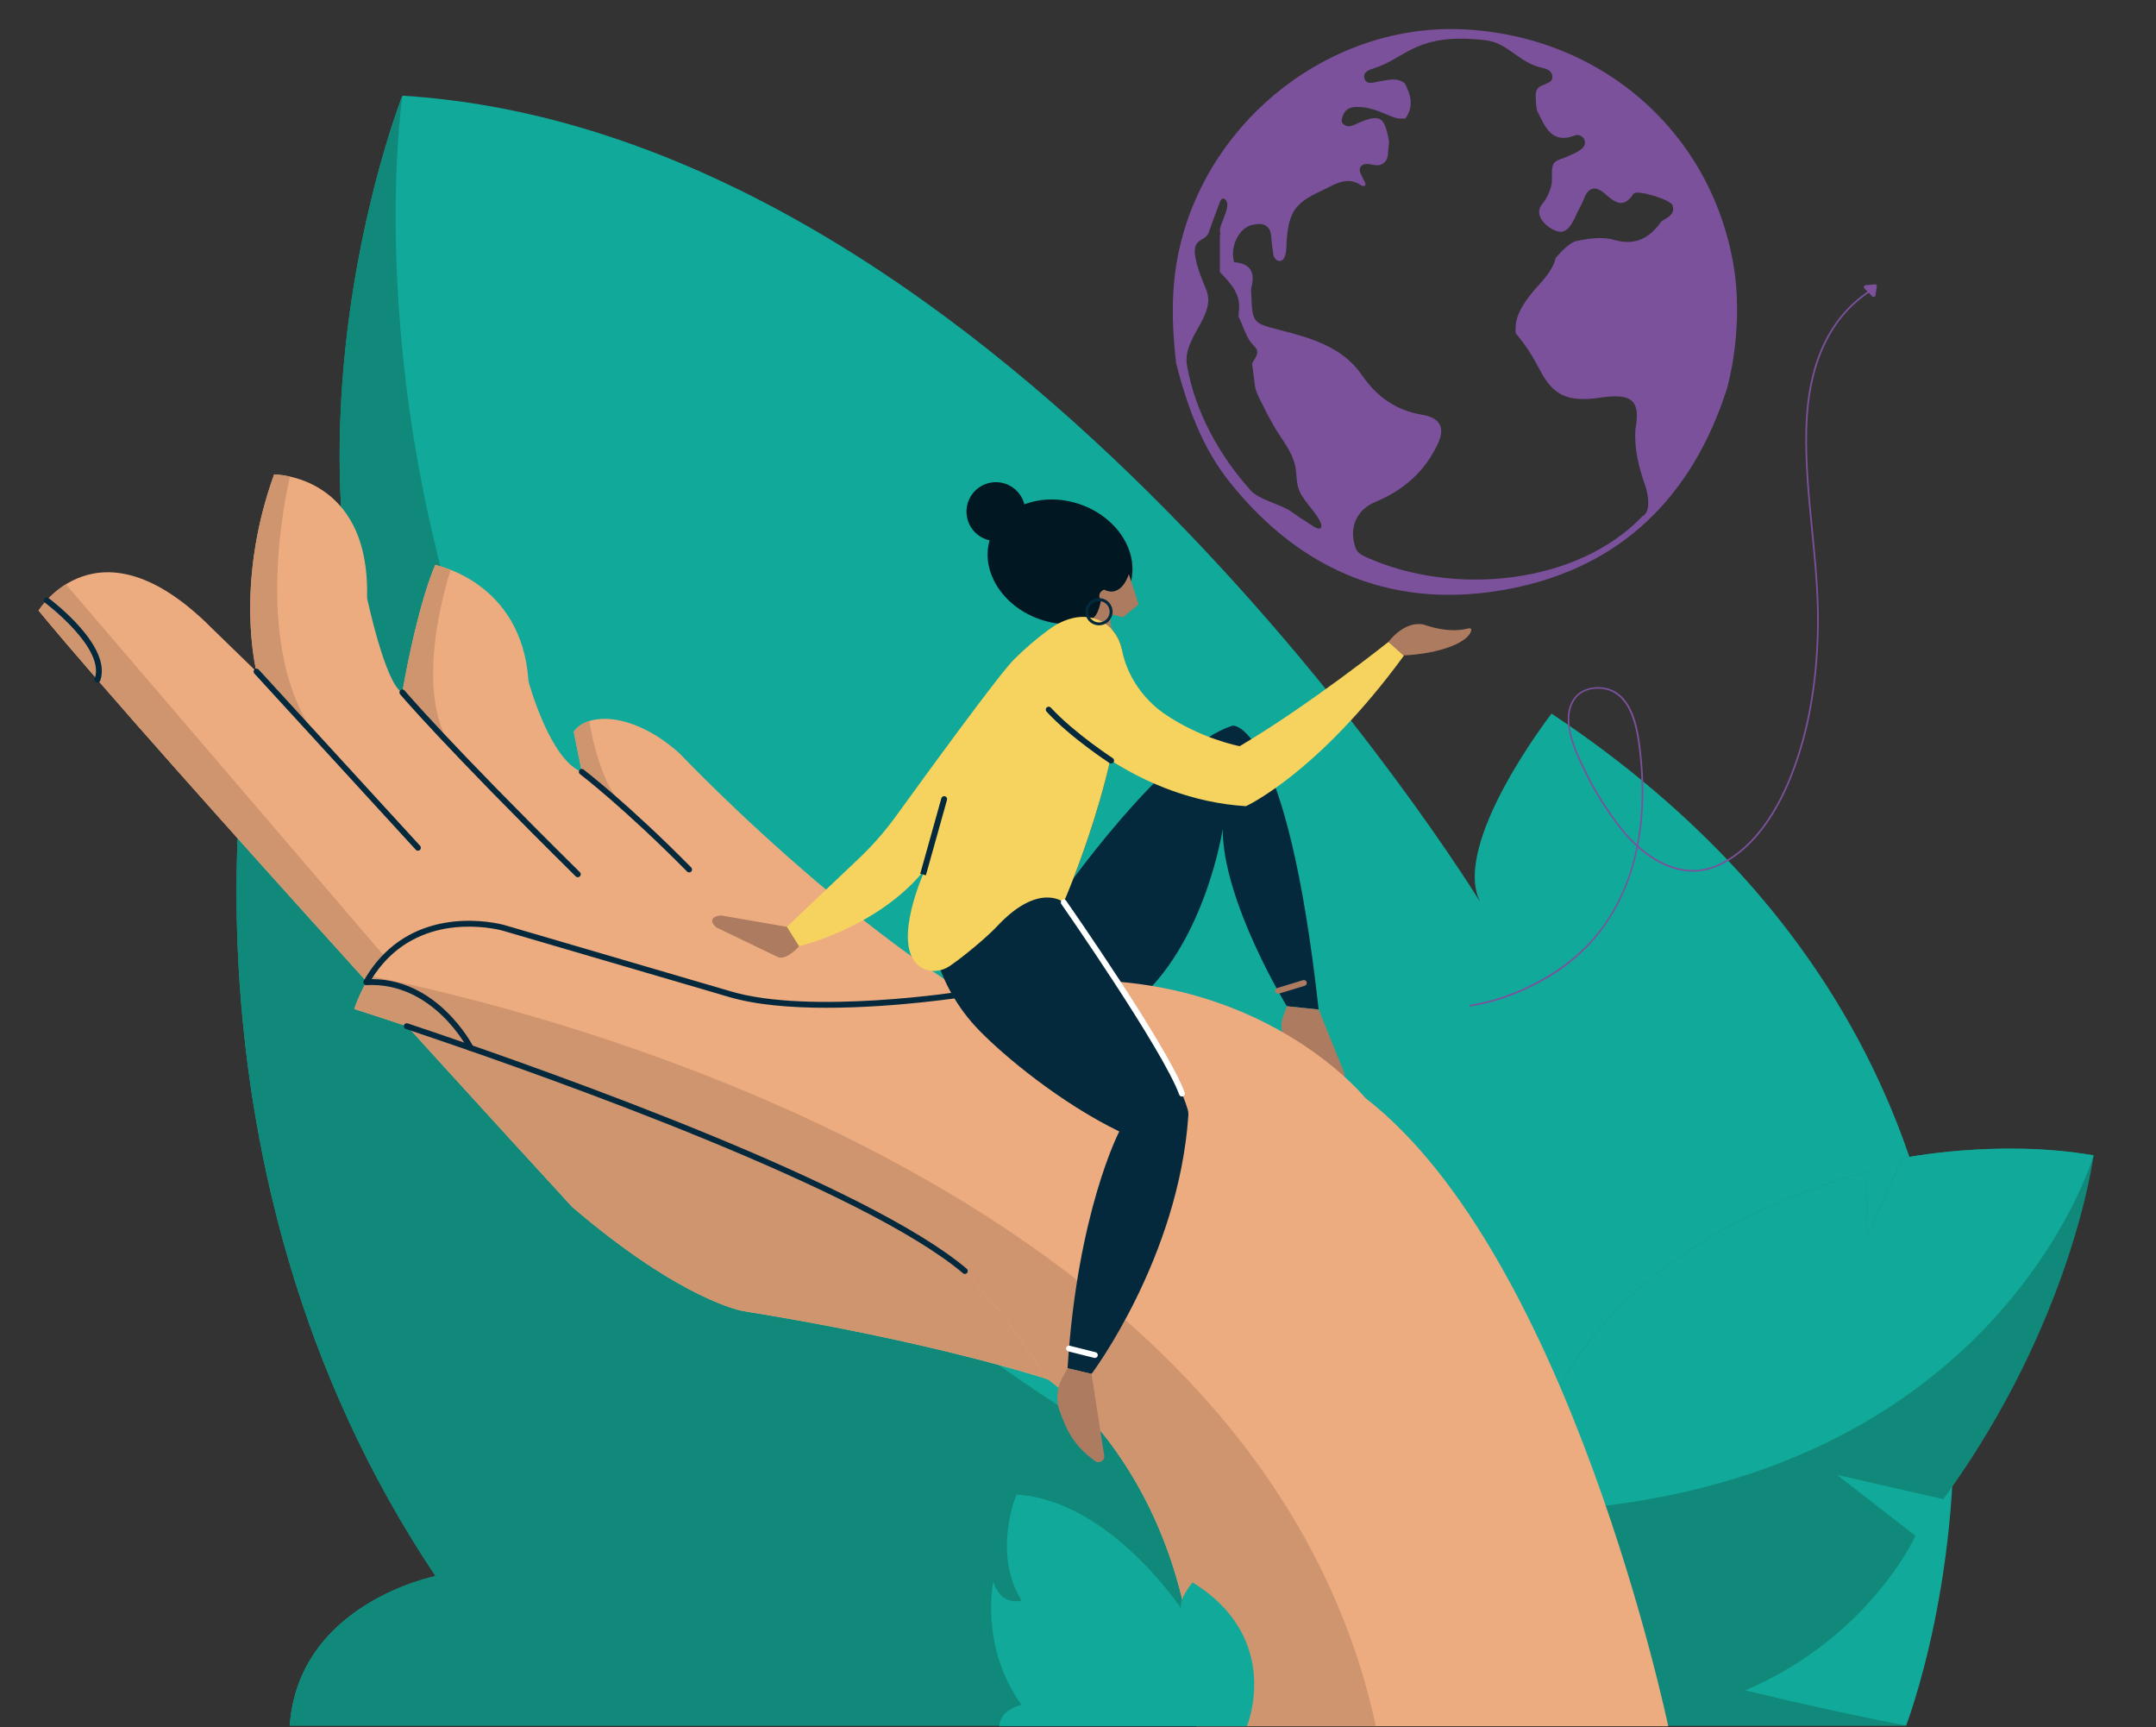 <?xml version="1.0" encoding="UTF-8"?> <!-- Generator: Adobe Illustrator 26.0.2, SVG Export Plug-In . SVG Version: 6.00 Build 0) --> <svg xmlns="http://www.w3.org/2000/svg" xmlns:xlink="http://www.w3.org/1999/xlink" version="1.1" id="Layer_1" x="0px" y="0px" viewBox="0 0 500 400.49" style="enable-background:new 0 0 500 400.49;" xml:space="preserve"><rect x="0" y="0" width="500" height="400.49" fill="#333333" stroke="none"/> <style type="text/css"> .st0{fill:#11A999;} .st1{fill-rule:evenodd;clip-rule:evenodd;fill:#10897A;} .st2{fill:#10897A;} .st3{fill-rule:evenodd;clip-rule:evenodd;fill:#11A999;} .st4{fill-rule:evenodd;clip-rule:evenodd;fill:#7B519C;} .st5{fill:#05293C;} .st6{fill:#AD7B60;} .st7{fill:#EDAC80;} .st8{fill:#CE956F;} .st9{fill:#011721;} .st10{fill:#F6D35E;} .st11{fill:#FFFFFF;} .st12{fill:#7B519C;} </style> <g> <g> <g> <g> <path class="st0" d="M442.05,400.06c0,0,55.56-143.06-82.23-234.61c0,0-23.38,30.11-16.56,43.66 c0,0-109.12-178.17-249.93-186.93c0,0-37.4,94.64,7.7,172.81c0,0-30.8,10.56-42.9-30.95c0,0-20.9,106.24,42.9,201.38 c0,0-31.76,6.18-33.83,34.65H442.05z"></path> </g> </g> </g> <g> <path class="st1" d="M93.32,22.17c0,0-37.4,94.64,7.7,172.81c0,0-30.8,10.56-42.9-30.95c0,0-20.9,106.24,42.9,201.38 c0,0-31.77,6.18-33.83,34.65h374.86C48.29,324.16,93.32,22.17,93.32,22.17z"></path> </g> <g> <g> <path class="st2" d="M358.98,328.12c0,0,10.49-38.37,73.8-56.48l0.22,15l8.13-18.12c0,0,22.13-4.53,44.39-0.65 c0,0-4.83,38.47-34.83,79.71l-24.68-5.64l18.21,14.13c0,0-20.33,45.3-82.17,43.21L358.98,328.12z"></path> </g> </g> <g> <path class="st3" d="M441.14,268.52l-8.13,18.12l-0.22-15c-63.31,18.1-73.8,56.48-73.8,56.48l0.96,22.12 c103.5-6.43,125.59-82.38,125.59-82.38C463.27,264,441.14,268.52,441.14,268.52z"></path> </g> <g> <path class="st4" d="M272.76,84.25c-1.07-9.14-1.25-18.22,0.91-27.28c7.17-30.01,35.56-51.69,65.86-50.16 c32.99,1.67,58.69,25.25,62.87,57.21c1.58,13.37-1.51,24.91-2.02,26.46c-8.01,24.66-24.38,40.9-49.84,45.95 c-26.43,5.24-48.53-3.53-65.42-24.73C278.69,103.61,275.31,94.11,272.76,84.25z M287.28,73.29c-0.01-0.28-0.02-0.56-0.02-0.84 c0.71-4.13-1.83-6.74-4.35-9.36c0-2.83,0-5.65,0-8.47c0.11-0.16,0.14-0.32,0.09-0.5c-0.36-1.2,0.56-2.8,0.93-3.91 c0.32-0.99,1.24-2.94,0.27-3.9c-0.93-0.91-1.32,0.57-1.61,1.36c-0.78,2.07-1.55,4.13-2.27,6.22c-1.05,3.05-6.31-0.2-0.64,13.13 c2.63,6.17-5.55,11.13-4.4,17.73c1.87,10.74,7.49,20.82,14.75,28.94c2.05,2.29,7.05,3.18,9.53,5c1.18,0.87,2.41,1.67,3.66,2.44 c0.52,0.32,2.35,1.75,2.96,1.37c1.14-0.69-1.68-4.11-2.13-4.69c-0.99-1.29-2.11-2.57-2.74-4.09c-0.71-1.71-0.56-3.59-0.88-5.38 c-0.63-3.56-3.19-6.44-4.95-9.48c-0.87-1.51-1.71-3.05-2.46-4.62c-0.67-1.39-1.77-3.19-1.97-4.74c-0.23-1.74-0.45-3.47-0.68-5.21 c0.62-1.31,2.07-2.52,0.46-4.09c-1.98-1.92-2.44-4.64-3.69-6.95L287.28,73.29z M295.29,58.89c-0.15-1.23-0.39-2.47-0.44-3.71 c-0.15-3.17-2.13-3.65-4.6-3c-3.08,0.81-5.05,5.19-4.05,8.61c3.56,0.29,4.94,2.11,4.05,5.64c-0.2,0.79-0.07,1.68-0.04,2.52 c0.21,5.99,0.7,6.05,6.57,7.55c7.18,1.83,14.58,3.93,19.08,10.49c3.5,5.09,7.97,8.17,13.97,9.18c3.89,0.66,5.38,2.68,3.72,6.51 c-3.05,6.61-7.95,10.94-14.79,13.79c-3.72,1.55-6,5.4-4.54,10.11c0.36,1.56,1.57,2.14,2.91,2.73c20.12,8.93,48.63,6.25,63.83-9.67 c2-0.96,1.22-5.29,0.59-7.05c-1.51-4.22-2.58-8.52-2.28-13.06c1.13-6.28-0.48-8.12-6.64-7.53c-1.12,0.1-2.22,0.33-3.34,0.42 c-6.28,0.54-9.31-1.12-12.23-6.74c-1.55-2.99-3.33-5.83-5.54-8.39c-0.39-3.44,1.25-6.07,3.21-8.69c2.14-2.84,5.15-5.1,6.05-8.8 c1.28-1.48,2.6-2.91,4.38-3.81c3.04-0.69,6.26-1.2,9.17-0.37c5,1.44,8.25-0.48,10.98-4.29c1.32-0.93,3.25-1.53,2.59-3.71 c-0.41-1.34-8.4-3.77-9.08-2.7c-2.23,3.49-4.27,2.08-6.46,0.13c-2.2-1.96-3.92-1.88-5.06,1.11c-0.39,1.04-0.97,2.02-1.46,3.02 c-0.85,1.71-2.05,5.12-4.5,4.49c-2.5-0.64-5.88-3.72-3.69-6.36c1.1-1.34,1.79-2.87,2.16-4.55c0.3-1.37-0.25-3.92,0.59-4.96 c0.62-0.77,1.99-1.01,2.86-1.42c1.36-0.65,5.1-1.83,4.18-3.97c-0.36-0.84-1.43-1.31-2.08-1.05c-5.51,2.18-6.99-1.9-8.8-5.51 c-0.36-0.72-0.36-2.5-0.41-3.35c-0.07-1.12,0.14-2.01,1.21-2.57c1.15-0.59,3.19-0.83,2.55-2.71c-0.49-1.4-2.28-1.41-3.46-1.81 c-4.82-1.65-7.04-5.53-12.06-6.1c-15.96-1.81-18.19,4.06-25.6,6.47c-1.21,0.39-2.78,0.9-2.36,2.41c0.46,1.64,2.17,0.87,3.3,0.71 c2.08-0.3,4.13-1.06,6.07,0.41c1.38,2.69,2.12,5.4,0.13,8.14c-1.13,0.16-2.15,0-3.24-0.45c-2.69-1.13-5.38-2.36-8.42-2.19 c-1.38,0.08-2.37,0.68-2.86,2.04c-0.24,0.68-0.5,1.38,0.12,1.92c1.2,1.05,2.33,0.24,3.47-0.25c5.04-2.14,6.06-1.55,7.1,4.1 c0.1,0.54-0.09,1.28-0.14,1.83c-0.11,1.38,0.02,2.78-1.37,3.56c-0.78,0.44-1.63,0.32-2.46,0.15c-0.77-0.15-1.67-0.33-2.33,0.22 c-0.58,0.48-0.56,1.18-0.27,1.81c0.21,0.48,0.43,0.95,0.67,1.41c0.18,0.35,0.88,1.37,0.12,1.53c-0.48,0.1-1.1-0.47-1.52-0.66 c-2.31-1.07-4.35-0.25-6.47,0.84c-3.37,1.74-7.34,3-8.85,6.83c-0.7,1.79-0.93,3.61-1.08,5.52c-0.1,1.27,0.01,2.75-0.5,3.95 C297.17,61.23,295.48,60.47,295.29,58.89z"></path> </g> <g> <g> <path class="st5" d="M246.02,207.66c0,0,24.28-34.69,39.9-39.43c0,0,12.53-0.89,19.89,65.84l-7.38-0.78 c0,0-14.91-24.35-14.87-41.1c0,0-4.07,27.06-20.7,40.53l-18.79-20.51L246.02,207.66z"></path> </g> <g> <path class="st6" d="M298.44,233.29l-0.93,2.56c-0.85,2.35-0.06,4.99,1.96,6.47l10.48,7.75c0.95,0.7,2.22-0.28,1.78-1.38 l-5.91-14.64L298.44,233.29z"></path> </g> <g> <path class="st6" d="M296.39,230.4c-0.29,0-0.56-0.19-0.65-0.48c-0.11-0.36,0.09-0.74,0.45-0.85l5.99-1.82 c0.37-0.11,0.74,0.09,0.85,0.45c0.11,0.36-0.09,0.74-0.45,0.85l-5.99,1.82C296.52,230.39,296.46,230.4,296.39,230.4z"></path> </g> </g> <g> <path class="st7" d="M242.97,319.78c0,0-26.42-8.74-70.58-15.8c0,0-14.06-2.23-39.7-24.15c0,0-93.65-101.86-123.75-138.26 c0,0,13.75-22.46,40.13,4.02l10.41,10.12c0,0-5.2-20.05,4.09-45.71c0,0,22.3,0,21.55,28.61c0,0,4.27,20.14,8.18,21.93 c0,0,3.16-18.97,7.62-29.54c0,0,20.16,3.78,21.65,26.99c0,0,4.92,18.21,12.36,20.97l-1.86-9.31c3.05-4.47,13.59-4.76,24.53,5.02 c0,0,53.11,56.16,95.12,69.7l37.55,79.69L242.97,319.78z"></path> </g> <g> <g> <path class="st8" d="M67.26,110.49c-2.19-0.49-3.68-0.5-3.68-0.5c-8.27,22.83-5.06,41.22-4.25,44.99l13.8,15.47 C58.49,150.24,66.18,115.05,67.26,110.49z"></path> </g> <g> <path class="st8" d="M77.64,175.51l-4.52-5.06C74.44,172.27,75.94,173.97,77.64,175.51z"></path> </g> <g> <path class="st8" d="M278.43,322.97c-33.54-35.65-71.84-45.21-71.84-45.21c-32.33-10.31-114.55-52.66-114.55-52.66l-76.76-89.64 c-4.2,2.61-6.33,6.09-6.33,6.09c30.1,36.4,123.75,138.26,123.75,138.26c25.64,21.93,39.7,24.15,39.7,24.15 c44.16,7.06,70.58,15.8,70.58,15.8L278.43,322.97z"></path> </g> <g> <path class="st8" d="M100.92,130.99c-4.02,9.52-6.98,25.86-7.53,29.01l10.64,12.28c-8.35-14.35,0.5-40.14,0.5-40.16 C102.39,131.27,100.92,130.99,100.92,130.99z"></path> </g> <g> <path class="st8" d="M146.34,188.65l-1.68-1.47C145.19,187.73,145.74,188.23,146.34,188.65z"></path> </g> <g> <path class="st8" d="M136.66,167.16c-1.59,0.5-2.83,1.36-3.59,2.48l1.8,9.01l9.79,8.54 C139.46,181.82,137.29,171.03,136.66,167.16z"></path> </g> </g> <g> <path class="st7" d="M386.88,400.22c0,0-22.71-108.88-70.26-145.67c0,0-30.96-38.44-92.86-24.1c0,0-35.7,5.72-54.65,0 l-52.21-15.29c0,0-25.46-7.62-34.75,18.77c0,0,111.55,35.32,141.61,60.75c0,0,8.85,9.13,19.21,25.09c0,0,34.56,23.22,34.56,80.45 h108.42H386.88z"></path> </g> <g> <path class="st8" d="M85.84,226.3c-1.39,2.16-2.64,4.67-3.68,7.63c0,0,111.55,35.32,141.61,60.75c0,0,8.85,9.13,19.21,25.09 c0,0,34.56,23.22,34.56,80.45h41.53C291.74,273.54,121.23,233.33,85.84,226.3z"></path> </g> <g> <path class="st9" d="M262,135.78c-2.52,7.38-11.8,10.89-20.73,7.84c-8.93-3.05-14.12-11.5-11.6-18.88 c2.52-7.38,11.8-10.89,20.73-7.84C259.33,119.95,264.52,128.41,262,135.78z"></path> </g> <g> <path class="st5" d="M254.41,143.6c-2.42-0.9-4.16,0.53-8.17,2.8c0,0-43.02,24.57-29.35,74.74c1.82,6.67,5.33,12.75,10.15,17.71 c5.92,6.09,18.87,16.83,32.53,23.48c0,0-9.74,18.67-11.99,54.9l5.56,1.31c0,0,20.17-26.8,22.45-59.89 c0.03-0.49-0.02-0.98-0.16-1.45c-0.96-3.27-6.01-17.27-28.74-47.99c0,0,14.56-33.23,13.62-57.23 C260.16,148.27,257.89,144.9,254.41,143.6z"></path> </g> <g> <path class="st6" d="M321.98,148.84c0,0,3.57-4.92,8.1-4.06c0.38,0.07,5.63,2.22,10.45,0.91c0.36-0.1,0.72,0.01,0.67,0.37 c-0.29,2.6-6.83,5.62-16.56,5.94L321.98,148.84z"></path> </g> <g> <path class="st6" d="M247.58,317.22l-1.26,2.34c-1.31,2.43-1.48,5.32-0.47,7.88l0.92,2.33c1.3,3.29,3.48,6.16,6.31,8.29l0.9,0.68 c0.95,0.71,2.28-0.09,2.1-1.26l-2.95-18.96L247.58,317.22z"></path> </g> <g> <path class="st6" d="M257.99,146.1c0,0-0.96-1.83-0.07-3.61l2.5,0.62l3.65-2.99l-2.28-7.02c0,0-1.62,5.63-5.74,3.61 c0,0-1.87,0.63-0.75,2.64c0,0-0.67,3.64-1.96,3.93C253.34,143.27,255.5,143.94,257.99,146.1z"></path> </g> <g> <path class="st10" d="M260.31,151.95c-0.15-3.67-2.42-7.04-5.86-8.34c-2.42-0.91-5.63-0.97-9.67,1.31c0,0-4.25,2.66-9.58,7.93 c-3.42,3.37-19.8,25.86-27.36,36.3c-2.57,3.56-5.47,6.86-8.65,9.88l-17.34,16.47l3.45,3.88c0,0,18.69-4.38,29.38-18.03 c-1.6,3.35-7.84,18.85-1.01,22.95c2.03,1.22,4.61,1.01,6.57-0.32c3.1-2.1,8.56-6.61,11.05-9.28c9.64-10.3,15.39-5.5,15.39-5.5 S261.26,175.95,260.31,151.95z"></path> </g> <g> <ellipse transform="matrix(0.988 -0.154 0.154 0.988 -15.5 36.912)" class="st9" cx="230.95" cy="118.69" rx="6.82" ry="6.82"></ellipse> </g> <g> <path class="st5" d="M254.87,144.98c-0.06,0-0.12,0-0.17,0c-0.84-0.05-1.62-0.42-2.18-1.04c-0.56-0.63-0.85-1.44-0.8-2.28 c0.1-1.74,1.57-3.07,3.32-2.98c1.74,0.09,3.07,1.59,2.98,3.32c-0.05,0.84-0.42,1.61-1.04,2.18 C256.39,144.7,255.64,144.98,254.87,144.98z M254.86,139.35c-1.3,0-2.4,1.02-2.47,2.34c-0.04,0.66,0.19,1.3,0.63,1.79 c0.44,0.49,1.05,0.78,1.71,0.82c0.67,0.04,1.3-0.19,1.79-0.63c0.49-0.44,0.78-1.05,0.82-1.71v0c0.08-1.36-0.97-2.53-2.34-2.61 C254.95,139.35,254.91,139.35,254.86,139.35z"></path> </g> <g> <path class="st11" d="M274.11,254.23c-0.28,0-0.54-0.17-0.64-0.45c-3.82-10.44-27.11-43.86-27.34-44.19 c-0.21-0.31-0.14-0.73,0.17-0.94c0.31-0.21,0.73-0.14,0.94,0.17c0.96,1.38,23.63,33.9,27.5,44.5c0.13,0.35-0.05,0.74-0.4,0.87 C274.27,254.22,274.19,254.23,274.11,254.23z"></path> </g> <g> <path class="st11" d="M253.92,314.84c-0.05,0-0.11-0.01-0.17-0.02l-6.01-1.51c-0.36-0.09-0.58-0.46-0.49-0.82 c0.09-0.36,0.46-0.58,0.82-0.49l6.01,1.51c0.36,0.09,0.58,0.46,0.49,0.82C254.5,314.63,254.22,314.84,253.92,314.84z"></path> </g> <g> <path class="st5" d="M214.72,202.94l-1.31-0.36c0,0,2.72-9.77,4.9-17.5c0.1-0.36,0.48-0.57,0.84-0.47 c0.36,0.1,0.57,0.48,0.47,0.84C217.44,193.17,214.72,202.94,214.72,202.94z"></path> </g> <g> <path class="st6" d="M182.5,214.89l-15.2-2.64c-2.17,0.1-2.93,1.25-1.16,2.78l14.35,6.91c2.14,0.64,4.82-2.56,4.82-2.56 L182.5,214.89z"></path> </g> <g> <path class="st10" d="M247.28,168.23c0,0,16.58,17.12,41.67,18.68c0,0,16.63-7.54,36.6-34.86l-3.57-3.21 c0,0-18.39,14.66-34.48,24.16c0,0-9.07-1.7-17.6-7.61c-2.92-2.02-8.22-6.91-9.78-14.99l-11.26,4.28L247.28,168.23z"></path> </g> <g> <path class="st5" d="M257.68,177.02c-0.13,0-0.26-0.04-0.37-0.11c-0.09-0.06-9.05-5.89-14.61-11.93c-0.25-0.28-0.24-0.7,0.04-0.96 c0.28-0.25,0.7-0.24,0.96,0.04c5.45,5.91,14.27,11.65,14.36,11.71c0.31,0.2,0.4,0.62,0.2,0.94 C258.12,176.91,257.9,177.02,257.68,177.02z"></path> </g> <g> <g> <path class="st0" d="M289.17,400.22c0,0,8.51-20.33-12.6-33.34c0,0-3.58,4.28-2.54,6.2c0,0-16.72-25.32-38.29-26.56 c0,0-5.73,13.45,1.18,24.56c0,0-4.72,1.5-6.57-4.4c0,0-3.2,15.1,6.57,28.61c0,0-4.87,0.88-5.18,4.92H289.17z"></path> </g> </g> <g> <g> <path class="st5" d="M96.93,197.24c-0.18,0-0.37-0.07-0.5-0.22l-37.44-40.86c-0.25-0.28-0.23-0.71,0.04-0.96 c0.28-0.25,0.71-0.23,0.96,0.04l37.44,40.86c0.25,0.28,0.23,0.71-0.04,0.96C97.26,197.18,97.09,197.24,96.93,197.24z"></path> </g> <g> <path class="st5" d="M134,203.39c-0.17,0-0.34-0.06-0.48-0.2c-30.7-30.33-40.64-42.11-40.73-42.22c-0.24-0.29-0.2-0.71,0.08-0.96 c0.29-0.24,0.72-0.2,0.96,0.08c0.1,0.12,10.01,11.86,40.65,42.13c0.27,0.26,0.27,0.69,0.01,0.96 C134.35,203.32,134.17,203.39,134,203.39z"></path> </g> <g> <path class="st5" d="M22.6,158.27c-0.08,0-0.15-0.01-0.23-0.04c-0.35-0.13-0.54-0.51-0.41-0.87c2.53-7.08-11.4-17.53-11.54-17.63 c-0.3-0.22-0.36-0.65-0.14-0.95c0.22-0.3,0.65-0.36,0.95-0.14c0.61,0.45,14.88,11.16,12.01,19.18 C23.14,158.1,22.88,158.27,22.6,158.27z"></path> </g> <g> <path class="st5" d="M159.82,202.27c-0.17,0-0.35-0.07-0.48-0.2c-14.47-14.66-24.72-22.51-24.83-22.58 c-0.3-0.23-0.36-0.65-0.13-0.95c0.23-0.3,0.65-0.36,0.95-0.13c0.1,0.08,10.43,7.97,24.97,22.71c0.26,0.27,0.26,0.7-0.01,0.96 C160.17,202.21,160,202.27,159.82,202.27z"></path> </g> <g> <path class="st5" d="M223.77,295.36c-0.15,0-0.31-0.05-0.44-0.16c-22.87-19.35-94.27-44.8-123.9-54.85 c-1.9-0.65-3.68-1.24-5.32-1.79c-0.36-0.12-0.55-0.5-0.43-0.86c0.12-0.36,0.5-0.55,0.86-0.43c1.64,0.55,3.42,1.15,5.32,1.79 c29.71,10.07,101.3,35.6,124.34,55.1c0.29,0.24,0.32,0.67,0.08,0.96C224.15,295.28,223.96,295.36,223.77,295.36z"></path> </g> <g> <path class="st5" d="M109.18,243.66c-0.25,0-0.49-0.14-0.61-0.37c-0.08-0.16-8.06-15.67-23.57-14.9 c-0.37,0.03-0.69-0.27-0.71-0.64c-0.02-0.37,0.27-0.69,0.64-0.71c16.4-0.88,24.77,15.48,24.85,15.65 c0.17,0.34,0.03,0.74-0.3,0.91C109.38,243.64,109.28,243.66,109.18,243.66z"></path> </g> <g> <path class="st5" d="M191.66,233.65c-8.16,0-16.4-0.64-22.74-2.55l-52.21-15.29c-0.16-0.05-15.73-4.53-26.56,6.18 c-1.73,1.71-3.28,3.75-4.59,6.05c-0.19,0.32-0.6,0.43-0.93,0.25c-0.33-0.19-0.44-0.6-0.25-0.93c1.38-2.41,2.99-4.54,4.81-6.34 c11.41-11.29,27.74-6.57,27.9-6.52l52.21,15.29c18.59,5.61,54,0.04,54.35-0.02c0.37-0.05,0.72,0.19,0.78,0.56 c0.06,0.37-0.19,0.72-0.56,0.78C223.64,231.16,207.8,233.65,191.66,233.65z"></path> </g> </g> </g> <g id="XMLID_10_"> <g id="XMLID_93_"> <path id="XMLID_288_" class="st12" d="M340.81,233.35l-0.06-0.37c6.54-0.96,13.53-3.69,19.7-7.67 c11.71-7.56,16.99-18.54,19.09-29.07c-1.28-1.16-2.45-2.42-3.48-3.71c-3.29-4.12-6.06-8.45-8.24-12.87l-0.14-0.29 c-1.95-3.95-4.37-8.86-4.09-13.39c0.13-2.01,0.89-3.76,2.14-4.93c1.31-1.22,3.27-1.85,5.33-1.74c7.73,0.44,8.9,10.05,9.46,14.67 c0.95,7.78,0.74,15.3-0.6,22.1c4.88,4.37,11.34,7.23,17.76,4.64c8.48-3.42,13.74-12.14,16.66-18.85 c4.55-10.45,6.93-22.97,7.07-37.19c0.07-7.33-0.66-14.72-1.37-21.87c-0.75-7.61-1.53-15.48-1.34-23.25 c0.38-15.24,5.41-26.12,14.96-32.32l0.21,0.32c-9.44,6.13-14.41,16.9-14.78,32.01c-0.19,7.75,0.58,15.61,1.33,23.21 c0.71,7.16,1.44,14.56,1.37,21.91c-0.14,14.28-2.53,26.84-7.1,37.34c-2.95,6.77-8.27,15.58-16.87,19.05 c-6.51,2.62-13.04-0.19-17.99-4.56c-0.45,2.22-1.03,4.35-1.72,6.4c-3.3,9.73-9.17,17.37-17.45,22.73 C354.35,229.69,347.49,232.37,340.81,233.35z M370.56,159.66c-1.79,0-3.44,0.59-4.58,1.66c-1.16,1.09-1.9,2.79-2.02,4.67 c-0.28,4.43,2.12,9.29,4.05,13.2l0.14,0.29c2.17,4.4,4.92,8.71,8.19,12.81c0.97,1.22,2.07,2.41,3.27,3.52 c1.56-8.15,1.23-16.01,0.52-21.79c-0.55-4.51-1.7-13.91-9.11-14.34C370.87,159.67,370.72,159.66,370.56,159.66z"></path> </g> <g id="XMLID_181_"> <path class="st12" d="M434.83,65.91l-2.13,0.21c-0.39,0-0.6,0.47-0.32,0.75l1.81,1.84c0.27,0.28,0.74,0.1,0.76-0.29l0.32-2.05 C435.28,66.12,435.08,65.91,434.83,65.91z"></path> </g> </g> <g> </g> <g> </g> <g> </g> <g> </g> <g> </g> <g> </g> </svg> 